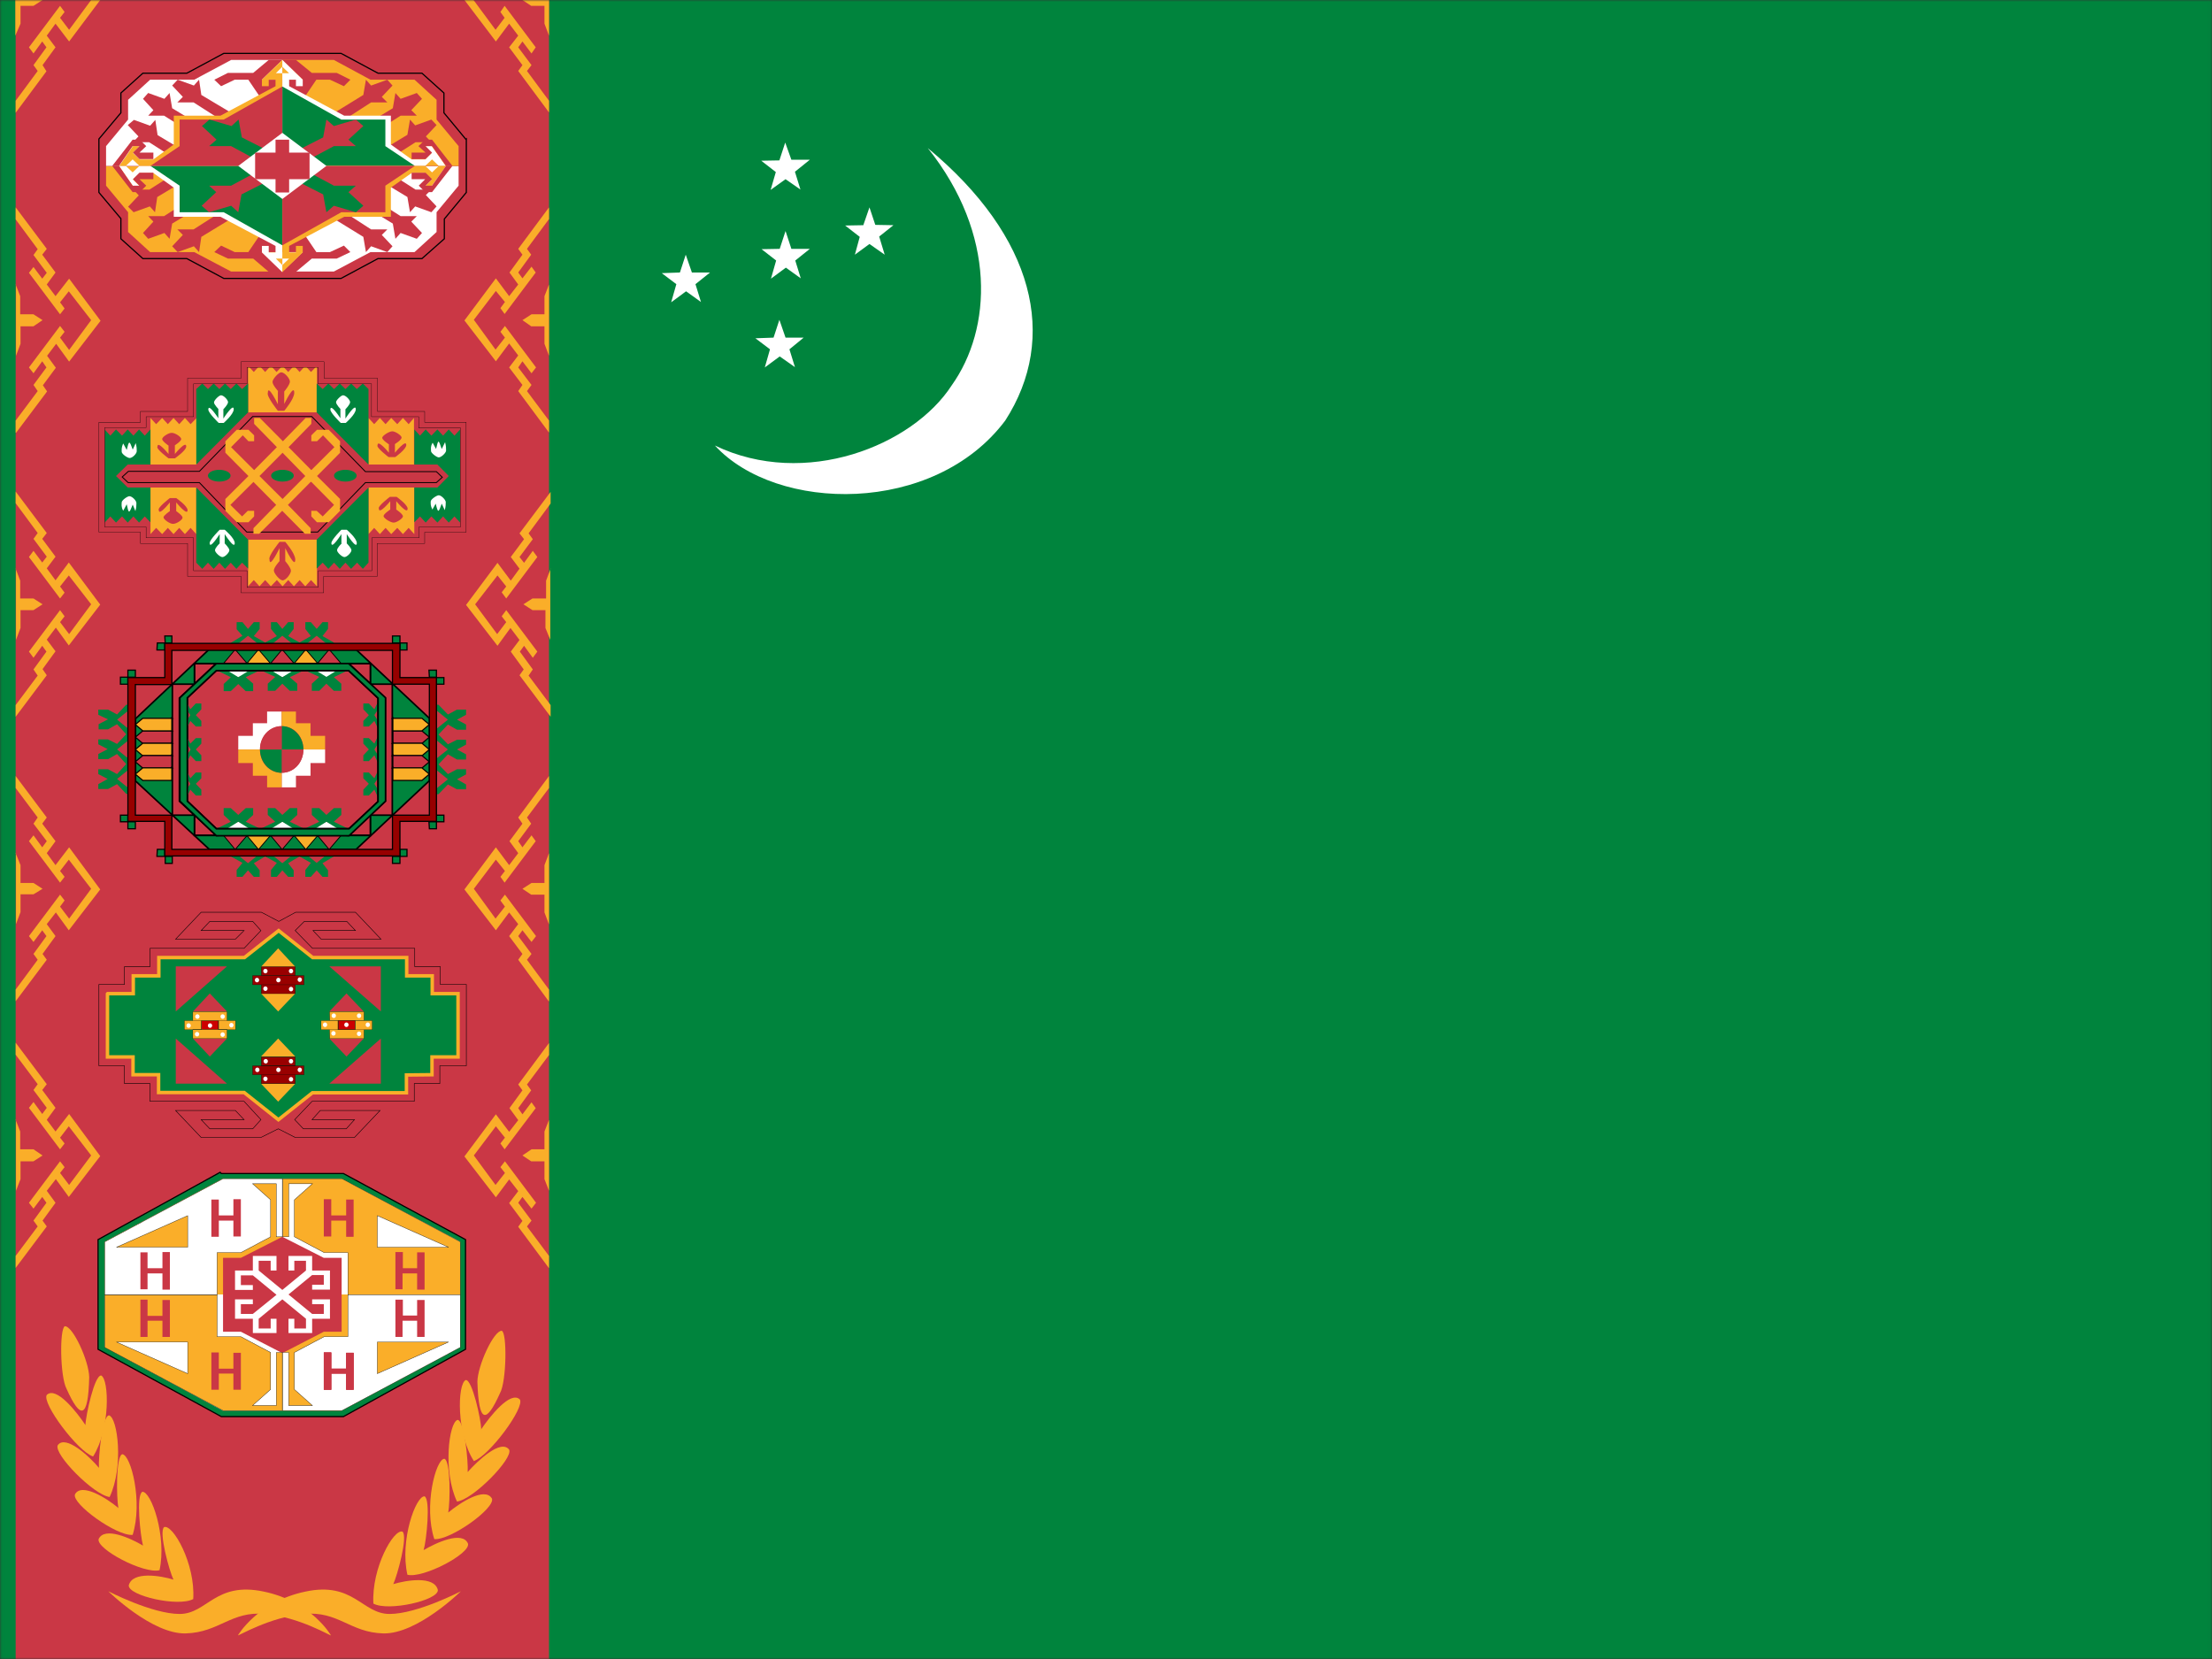 <svg width="640" height="480" viewBox="0 0 640 480" fill="none" xmlns="http://www.w3.org/2000/svg">
<rect x="0" y="0" width="640" height="480" fill="#333333" stroke="none"/>
<g clip-path="url(#clip0_44_693)">
<mask id="mask0_44_693" style="mask-type:luminance" maskUnits="userSpaceOnUse" x="0" y="0" width="640" height="480">
<path d="M0.031 0H639.969V480H0.031V0Z" fill="white"/>
</mask>
<g mask="url(#mask0_44_693)">
<path fill-rule="evenodd" clip-rule="evenodd" d="M-40 0H680V480H-40V0Z" fill="#00843D"/>
<path fill-rule="evenodd" clip-rule="evenodd" d="M206.844 128.906C233 141.469 264.125 128.906 275.375 111.469C287 95.156 288.406 67.875 268.438 42.844C299.375 68.531 306.313 97.688 290.844 121.688C270.219 149.156 224.656 148.313 206.844 128.906Z" fill="white"/>
<path fill-rule="evenodd" clip-rule="evenodd" d="M253.25 65.062L258.5 65.156L254.375 68.438L255.969 73.688L251.563 70.594L247.344 73.688L248.75 68.531L244.531 65.25L249.781 65.156L251.563 60L253.25 65.062ZM227.281 97.688H232.531L228.406 101.063L230 106.219L225.594 103.125L221.281 106.313L222.781 101.063L218.562 97.875L223.812 97.688L225.5 92.531L227.281 97.688ZM228.969 72H234.313L230.094 75.375L231.687 80.531L227.375 77.438L223.063 80.625L224.563 75.375L220.344 72.094L225.594 72L227.281 66.844L228.969 72ZM228.969 46.219H234.313L230 49.688L231.594 54.844L227.281 51.844L222.969 54.938L224.469 49.781L220.25 46.5L225.5 46.406L227.188 41.25L228.969 46.219ZM200.188 78.844H205.437L201.219 82.219L202.813 87.375L198.5 84.281L194.188 87.469L195.688 82.219L191.469 79.031L196.719 78.844L198.406 73.688L200.188 78.844Z" fill="white"/>
<path fill-rule="evenodd" clip-rule="evenodd" d="M4.531 0H158.844V480H4.531V0Z" fill="#CA3745"/>
<path fill-rule="evenodd" clip-rule="evenodd" d="M4.531 125.156V121.688L10.906 113.156L9.688 111.375L13.438 106.313L12.219 104.531L9.688 108L8.375 106.313L17.375 94.312L18.688 96L17.375 97.688L20 101.25L26.375 92.625L19.906 84.281L17.375 87.469L18.688 89.25L17.375 90.938L8.375 78.938L9.688 77.25L12.219 80.625L13.531 78.938L9.688 73.781L10.906 72.094L4.531 63.469V60L13.531 72L12.219 73.688L16.062 78.844L13.531 82.312L16.062 85.688L20 80.625L29.094 92.812L20 104.625L16.25 99.469L13.625 102.938L16.156 106.406L12.406 111.469L13.625 113.25L4.625 125.25L4.531 125.156Z" fill="#FAAE29"/>
<path fill-rule="evenodd" clip-rule="evenodd" d="M4.531 82.312L5.844 85.688V90.938H9.688L12.312 92.625L9.688 94.406H5.938V99.469L4.625 102.938V82.312H4.531Z" fill="#FAAE29"/>
<path fill-rule="evenodd" clip-rule="evenodd" d="M4.531 207.469V204L10.906 195.469L9.688 193.688L13.438 188.531L12.219 186.844L9.688 190.313L8.375 188.531L17.375 176.531L18.688 178.312L17.375 180L20 183.469L26.375 174.844L19.906 166.5L17.375 169.688L18.688 171.469L17.375 173.156L8.375 161.156L9.688 159.375L12.219 162.75L13.531 161.063L9.688 155.906L10.906 154.219L4.531 145.594V142.219L13.531 154.219L12.219 155.906L16.062 161.063L13.531 164.437L16.062 167.906L19.906 162.75L29 174.938L19.906 186.75L16.156 181.594L13.531 185.062L16.062 188.438L12.312 193.594L13.531 195.375L4.531 207.375V207.469Z" fill="#FAAE29"/>
<path fill-rule="evenodd" clip-rule="evenodd" d="M4.531 164.531L5.844 168V173.156H9.688L12.312 174.844L9.688 176.531H5.938V181.688L4.625 185.156V164.531H4.531Z" fill="#FAAE29"/>
<path fill-rule="evenodd" clip-rule="evenodd" d="M4.531 289.688V286.312L10.906 277.688L9.688 276L13.438 270.844L12.219 269.156L9.688 272.531L8.375 270.844L17.375 258.844L18.688 260.531L17.375 262.312L20 265.781L26.375 257.156L19.906 248.719L17.375 252L18.688 253.688L17.375 255.375L8.375 243.375L9.688 241.687L12.219 245.156L13.531 243.375L9.688 238.312L10.906 236.531L4.531 228V224.531L13.531 236.531L12.219 238.312L16.062 243.375L13.531 246.844L16.062 250.312L20 245.156L29 257.344L19.906 269.156L16.156 264L13.531 267.375L16.062 270.844L12.312 276L13.531 277.688L4.531 289.688Z" fill="#FAAE29"/>
<path fill-rule="evenodd" clip-rule="evenodd" d="M4.531 246.844L5.938 250.312V255.469H9.688L12.312 257.156L9.688 258.75H5.938V263.906L4.625 267.375V246.75L4.531 246.844Z" fill="#FAAE29"/>
<path fill-rule="evenodd" clip-rule="evenodd" d="M4.531 366.844V363.375L10.906 354.844L9.688 353.156L13.438 348L12.219 346.313L9.688 349.688L8.375 348L17.375 336L18.688 337.688L17.375 339.375L20 342.844L26.375 334.313L19.906 325.875L17.375 329.156L18.688 330.844L17.375 332.531L8.375 320.531L9.688 318.844L12.219 322.312L13.531 320.531L9.688 315.375L10.906 313.688L4.531 305.156V301.688L13.531 313.688L12.219 315.375L16.062 320.531L13.531 324L16.062 327.375L20 322.312L29 334.5L19.906 346.313L16.156 341.156L13.531 344.531L16.062 348L12.312 353.156L13.531 354.844L4.531 366.844Z" fill="#FAAE29"/>
<path fill-rule="evenodd" clip-rule="evenodd" d="M4.531 324L5.844 327.375V332.531H9.688L12.312 334.313L9.688 336H5.938V341.156L4.625 344.531V323.906L4.531 324Z" fill="#FAAE29"/>
<path fill-rule="evenodd" clip-rule="evenodd" d="M158.844 125.156V121.688L152.469 113.156L153.781 111.375L149.938 106.313L151.156 104.531L153.781 108L155.094 106.313L146.094 94.312L144.781 96L146.094 97.688L143.375 101.156L137.094 92.531L143.469 84.188L146.094 87.375L144.781 89.156L146 90.844L155 78.844L153.781 77.156L151.156 80.531L149.938 78.844L153.688 73.688L152.469 72L158.844 63.375V60L149.938 72L151.156 73.688L147.406 78.844L149.938 82.312L147.313 85.688L143.469 80.531L134.375 92.719L143.469 104.531L147.313 99.375L149.938 102.844L147.313 106.313L151.156 111.375L149.938 113.156L158.844 125.156Z" fill="#FAAE29"/>
<path fill-rule="evenodd" clip-rule="evenodd" d="M158.844 82.312L157.531 85.688V90.938H153.781L151.156 92.625L153.688 94.406H157.531V99.469L158.844 102.938V82.312Z" fill="#FAAE29"/>
<path fill-rule="evenodd" clip-rule="evenodd" d="M159.313 207.469V204L152.938 195.469L154.156 193.688L150.406 188.531L151.625 186.844L154.156 190.312L155.469 188.531L146.469 176.531L145.156 178.312L146.469 180L143.844 183.469L137.469 174.844L143.937 166.5L146.469 169.687L145.156 171.375L146.469 173.156L155.469 161.156L154.156 159.375L151.625 162.844L150.312 161.156L154.156 156L152.938 154.313L159.313 145.687V142.312L150.312 154.313L151.625 156L147.781 161.156L150.312 164.531L147.781 168L143.937 162.844L134.844 175.031L143.937 186.844L147.687 181.688L150.312 185.156L147.781 188.531L151.531 193.688L150.312 195.375L159.313 207.375V207.469Z" fill="#FAAE29"/>
<path fill-rule="evenodd" clip-rule="evenodd" d="M159.313 164.531L158 168V173.156H154.063L151.438 174.844L154.063 176.531H157.813V181.688L159.219 185.156V164.531H159.313Z" fill="#FAAE29"/>
<path fill-rule="evenodd" clip-rule="evenodd" d="M158.844 289.688V286.312L152.469 277.688L153.781 276L149.938 270.844L151.156 269.156L153.781 272.531L155.094 270.844L146.094 258.844L144.781 260.531L146.094 262.312L143.375 265.781L137.094 257.156L143.469 248.719L146.094 252L144.781 253.688L146 255.375L155 243.375L153.781 241.687L151.156 245.156L149.938 243.375L153.688 238.312L152.469 236.531L158.844 228V224.531L149.938 236.531L151.156 238.312L147.406 243.375L149.938 246.844L147.313 250.312L143.469 245.156L134.375 257.344L143.469 269.156L147.313 264L149.938 267.375L147.313 270.844L151.156 276L149.938 277.688L158.75 289.688H158.844Z" fill="#FAAE29"/>
<path fill-rule="evenodd" clip-rule="evenodd" d="M158.844 246.844L157.531 250.313V255.469H153.781L151.156 257.156L153.688 258.844H157.531V264L158.844 267.469V246.844Z" fill="#FAAE29"/>
<path fill-rule="evenodd" clip-rule="evenodd" d="M158.844 366.844V363.375L152.469 354.844L153.781 353.156L149.938 348L151.156 346.312L153.781 349.688L155.094 348L146.094 336L144.781 337.688L146.094 339.375L143.375 342.844L137.094 334.313L143.469 325.875L146.094 329.156L144.781 330.844L146 332.531L155 320.625L153.781 318.938L151.156 322.406L149.938 320.625L153.688 315.469L152.469 313.781L158.844 305.25V301.781L149.938 313.781L151.156 315.469L147.406 320.625L149.938 324.094L147.313 327.469L143.469 322.406L134.375 334.594L143.469 346.406L147.313 341.25L149.938 344.625L147.313 348.094L151.156 353.25L149.938 354.938L158.844 366.938V366.844Z" fill="#FAAE29"/>
<path fill-rule="evenodd" clip-rule="evenodd" d="M158.844 324L157.531 327.375V332.531H153.781L151.156 334.313L153.688 336H157.531V341.156L158.844 344.531V323.906V324Z" fill="#FAAE29"/>
<path fill-rule="evenodd" clip-rule="evenodd" d="M4.531 32.531V29.156L10.906 20.531L9.688 18.844L13.438 13.688L12.219 12L9.688 15.469L8.375 13.688L17.375 1.688L18.688 3.469L17.375 5.156L20 8.625L26.375 0H29L20 12L16.062 6.844L13.531 10.312L16.062 13.688L12.312 18.844L13.438 20.625L4.531 32.625V32.531ZM4.531 0H12.312L9.688 1.688H5.938V6.844L4.438 10.312V0H4.531ZM158.844 32.531V29.156L152.469 20.531L153.781 18.844L149.938 13.688L151.156 12L153.781 15.469L155 13.688L146 1.688L144.781 3.469L146 5.156L143.375 8.625L137 0H134.375L143.469 12L147.312 6.844L149.938 10.312L147.312 13.688L151.156 18.844L149.938 20.531L158.844 32.531ZM158.844 0H151.156L153.688 1.688H157.531V6.844L158.844 10.312V0ZM68.844 473.156C68.844 473.156 74.469 463.406 88.344 460.5C102.312 457.5 104.75 466.969 112.719 466.969C120.687 466.969 133.344 460.406 133.344 460.406C133.344 460.406 120.687 472.875 110.844 472.594C101.187 472.313 97.906 466.031 87.875 466.969C77.938 467.906 68.844 473.438 68.844 473.156Z" fill="#FAAE29"/>
<path fill-rule="evenodd" clip-rule="evenodd" d="M95.75 473.157C95.75 473.157 90.219 463.407 76.344 460.5C62.281 457.5 59.938 466.969 51.969 466.969C44 466.969 31.344 460.407 31.344 460.407C31.344 460.407 44 472.875 53.75 472.594C63.5 472.313 66.875 466.032 76.719 466.969C86.75 467.907 95.75 473.438 95.75 473.157Z" fill="#FAAE29"/>
<path fill-rule="evenodd" clip-rule="evenodd" d="M50.188 457.031C48.969 454.5 45.876 443.25 47.469 441.844C50.001 440.906 56.563 452.437 55.907 462.656C51.594 465 37.157 461.719 37.251 458.719C38.282 454.5 46.532 455.906 50.188 457.031Z" fill="#FAAE29"/>
<path fill-rule="evenodd" clip-rule="evenodd" d="M41.374 447.188C40.624 444.375 39.312 432.563 41.187 431.625C43.718 431.438 48.312 444.469 46.156 454.313C41.562 455.438 27.874 448.219 28.531 445.313C30.218 441.563 37.906 445.125 41.374 447.188Z" fill="#FAAE29"/>
<path fill-rule="evenodd" clip-rule="evenodd" d="M34.25 436.313C33.687 433.313 33.5 421.313 35.375 420.75C37.906 420.938 41.375 434.625 38.375 444.094C33.687 444.469 20.75 435.094 21.687 432.375C23.562 428.813 31.062 433.594 34.25 436.313Z" fill="#FAAE29"/>
<path fill-rule="evenodd" clip-rule="evenodd" d="M28.625 424.688C28.438 421.594 29.563 409.688 31.532 409.5C34.063 410.156 35.844 424.406 31.719 433.125C27.125 432.563 15.407 420.656 16.719 418.125C18.969 415.031 25.813 421.313 28.625 424.688Z" fill="#FAAE29"/>
<path fill-rule="evenodd" clip-rule="evenodd" d="M24.688 412.406C24.875 409.312 27.313 397.875 29.281 397.968C31.625 399.187 31.906 413.531 26.938 421.406C22.438 419.906 12.031 405.937 13.531 403.593C16.25 400.968 22.25 408.562 24.781 412.406H24.688Z" fill="#FAAE29"/>
<path fill-rule="evenodd" clip-rule="evenodd" d="M25.812 398.438C25.531 410.625 23.281 410.813 19.25 401.813C17.375 398.344 17.187 384.281 18.781 383.719C21.125 383.719 25.719 393.75 25.812 398.438Z" fill="#FAAE29"/>
<path fill-rule="evenodd" clip-rule="evenodd" d="M113.749 458.438C114.968 455.813 118.062 444.563 116.468 443.157C113.937 442.219 107.468 453.657 108.031 463.969C112.343 466.313 126.874 463.032 126.687 460.032C125.656 455.813 117.499 457.219 113.749 458.344V458.438Z" fill="#FAAE29"/>
<path fill-rule="evenodd" clip-rule="evenodd" d="M122.563 448.5C123.407 445.688 124.625 433.875 122.844 432.938C120.313 432.75 115.625 445.688 117.875 455.625C122.375 456.75 136.157 449.531 135.407 446.625C133.813 442.781 126.032 446.438 122.563 448.5Z" fill="#FAAE29"/>
<path fill-rule="evenodd" clip-rule="evenodd" d="M129.687 437.625C130.249 434.625 130.437 422.625 128.562 422.062C126.03 422.25 122.562 435.844 125.655 445.312C130.343 445.687 143.28 436.406 142.343 433.594C140.28 430.031 132.968 434.906 129.687 437.625Z" fill="#FAAE29"/>
<path fill-rule="evenodd" clip-rule="evenodd" d="M135.312 425.906C135.5 422.906 134.375 411 132.406 410.812C129.875 411.469 128.094 425.719 132.219 434.437C136.906 433.875 148.531 421.969 147.312 419.437C144.969 416.25 138.219 422.625 135.312 425.906Z" fill="#FAAE29"/>
<path fill-rule="evenodd" clip-rule="evenodd" d="M139.25 413.625C139.156 410.625 136.625 399.094 134.75 399.282C132.312 400.407 132.031 414.844 137.093 422.719C141.593 421.219 151.906 407.25 150.406 404.907C147.687 402.282 141.687 409.875 139.156 413.625H139.25Z" fill="#FAAE29"/>
<path fill-rule="evenodd" clip-rule="evenodd" d="M138.125 399.75C138.5 411.937 140.656 412.031 144.688 403.031C146.562 399.656 146.75 385.5 145.156 385.031C142.812 385.031 138.219 395.062 138.125 399.75Z" fill="#FAAE29"/>
<path fill-rule="evenodd" clip-rule="evenodd" d="M134.929 308.359H127.255V313.506H119.861V318.654H90.284L85.261 323.948L87.772 326.596H100.189L102.561 323.948H90.284L92.655 321.301H109.955L102.561 329.096H85.4L80.517 326.596L75.495 329.096H58.195L50.8 321.301H68.1L70.612 323.948H58.195L60.706 326.596H73.123L75.495 323.948L70.612 318.654H43.406V313.506H36.012V308.359H28.617V284.827H36.012V279.679H43.406V274.385H70.612L75.495 269.237L73.123 266.59H60.706L58.195 269.237H70.612L68.1 271.737H50.8L58.195 263.942H75.634L80.657 266.59L85.54 263.942H102.84L110.234 271.737H92.934L90.562 269.237H102.84L100.329 266.59H88.051L85.4 269.237L90.423 274.385H120.001V279.679H127.395V284.827H134.929V308.359Z" fill="#CA3745" stroke="black" stroke-width="0.143"/>
<path fill-rule="evenodd" clip-rule="evenodd" d="M31.096 287.567V305.804H38.49V310.951H45.884V316.099H70.648L80.554 323.967L90.389 316.172H117.595V311.025L124.989 310.951V305.804H132.523V287.493H125.059V282.345H117.665V277.051H90.459L80.623 269.256L70.718 277.051H45.954V282.345H38.56V287.493H31.166L31.096 287.567Z" fill="#00843D" stroke="#FAAE29" stroke-width="1.003"/>
<path fill-rule="evenodd" clip-rule="evenodd" d="M65.668 279.604L50.857 292.65V279.604H65.668ZM95.288 279.604L110.192 292.65V279.604H95.288ZM65.668 313.525L50.857 300.478V313.525H65.668ZM95.288 313.525L110.192 300.478V313.525H95.288ZM100.256 287.432L95.288 292.65H105.224L100.256 287.432ZM60.7 287.432L55.825 292.65H65.668L60.7 287.432ZM60.7 305.697L55.825 300.478H65.668L60.7 305.697ZM100.256 305.697L95.288 300.478H105.224L100.256 305.697Z" fill="#CA3745"/>
<path fill-rule="evenodd" clip-rule="evenodd" d="M80.478 318.744L75.51 313.525H85.446L80.478 318.744ZM80.478 292.65L75.51 287.432H85.446L80.478 292.65ZM80.478 274.385L75.51 279.722H85.446L80.478 274.385ZM80.478 300.478L75.51 305.697H85.446L80.478 300.478Z" fill="#FAAE29"/>
<path fill-rule="evenodd" clip-rule="evenodd" d="M95.342 292.714H105.317V295.288H95.412L95.342 292.714Z" fill="#FAAE29" stroke="black" stroke-width="0.072"/>
<path fill-rule="evenodd" clip-rule="evenodd" d="M58.301 295.288H63.184V297.935H58.301V295.288ZM97.853 295.288H102.736V297.935H97.853V295.288Z" fill="#CC0000" stroke="black" stroke-width="0.072"/>
<path fill-rule="evenodd" clip-rule="evenodd" d="M75.6 279.698H85.435V282.272H75.6V279.698ZM75.6 284.846H85.435V287.493H75.6V284.846Z" fill="#990000" stroke="black" stroke-width="0.072"/>
<path fill-rule="evenodd" clip-rule="evenodd" d="M73.088 282.272H87.946V284.92H73.088V282.272ZM75.599 305.804H85.435V308.305H75.599V305.804ZM75.599 310.952H85.435V313.526H75.599V310.952ZM73.088 308.378H87.946V310.952H73.088V308.378Z" fill="#990000" stroke="black" stroke-width="0.072"/>
<path fill-rule="evenodd" clip-rule="evenodd" d="M95.342 297.935H105.317V300.509H95.411L95.342 297.935ZM55.789 292.714H65.695V295.288H55.789V292.714ZM55.789 297.861H65.695V300.509H55.789V297.861ZM53.348 295.288H58.231V297.935H53.348V295.288ZM63.253 295.288H68.136V297.935H63.253V295.288ZM92.9 295.288H97.783V297.935H92.9V295.288ZM102.806 295.288H107.689V297.935H102.806V295.288Z" fill="#FAAE29" stroke="black" stroke-width="0.072"/>
<path d="M74.452 310.202C74.799 310.202 75.08 309.905 75.08 309.54C75.08 309.174 74.799 308.878 74.452 308.878C74.105 308.878 73.824 309.174 73.824 309.54C73.824 309.905 74.105 310.202 74.452 310.202Z" fill="white"/>
<path d="M80.544 310.202C80.891 310.202 81.172 309.905 81.172 309.54C81.172 309.174 80.891 308.878 80.544 308.878C80.197 308.878 79.916 309.174 79.916 309.54C79.916 309.905 80.197 310.202 80.544 310.202Z" fill="white"/>
<path d="M86.731 310.202C87.078 310.202 87.359 309.905 87.359 309.54C87.359 309.174 87.078 308.878 86.731 308.878C86.385 308.878 86.103 309.174 86.103 309.54C86.103 309.905 86.385 310.202 86.731 310.202Z" fill="white"/>
<path d="M76.888 307.711C77.234 307.711 77.515 307.415 77.515 307.05C77.515 306.684 77.234 306.388 76.888 306.388C76.541 306.388 76.26 306.684 76.26 307.05C76.26 307.415 76.541 307.711 76.888 307.711Z" fill="white"/>
<path d="M84.2 307.711C84.547 307.711 84.828 307.415 84.828 307.05C84.828 306.684 84.547 306.388 84.2 306.388C83.853 306.388 83.572 306.684 83.572 307.05C83.572 307.415 83.853 307.711 84.2 307.711Z" fill="white"/>
<path d="M76.794 312.811C77.141 312.811 77.422 312.515 77.422 312.149C77.422 311.784 77.141 311.487 76.794 311.487C76.447 311.487 76.166 311.784 76.166 312.149C76.166 312.515 76.447 312.811 76.794 312.811Z" fill="white"/>
<path d="M84.2 312.93C84.547 312.93 84.828 312.634 84.828 312.268C84.828 311.903 84.547 311.606 84.2 311.606C83.853 311.606 83.572 311.903 83.572 312.268C83.572 312.634 83.853 312.93 84.2 312.93Z" fill="white"/>
<path d="M94.042 297.155C94.389 297.155 94.67 296.858 94.67 296.493C94.67 296.127 94.389 295.831 94.042 295.831C93.695 295.831 93.414 296.127 93.414 296.493C93.414 296.858 93.695 297.155 94.042 297.155Z" fill="white"/>
<path d="M100.229 297.155C100.576 297.155 100.857 296.858 100.857 296.493C100.857 296.127 100.576 295.831 100.229 295.831C99.883 295.831 99.602 296.127 99.602 296.493C99.602 296.858 99.883 297.155 100.229 297.155Z" fill="white"/>
<path d="M106.415 297.155C106.762 297.155 107.043 296.858 107.043 296.493C107.043 296.127 106.762 295.831 106.415 295.831C106.068 295.831 105.787 296.127 105.787 296.493C105.787 296.858 106.068 297.155 106.415 297.155Z" fill="white"/>
<path d="M96.573 294.545C96.92 294.545 97.201 294.249 97.201 293.884C97.201 293.518 96.92 293.222 96.573 293.222C96.226 293.222 95.945 293.518 95.945 293.884C95.945 294.249 96.226 294.545 96.573 294.545Z" fill="white"/>
<path d="M103.884 294.545C104.23 294.545 104.512 294.249 104.512 293.884C104.512 293.518 104.23 293.222 103.884 293.222C103.537 293.222 103.256 293.518 103.256 293.884C103.256 294.249 103.537 294.545 103.884 294.545Z" fill="white"/>
<path d="M96.479 299.646C96.826 299.646 97.107 299.35 97.107 298.984C97.107 298.619 96.826 298.322 96.479 298.322C96.133 298.322 95.852 298.619 95.852 298.984C95.852 299.35 96.133 299.646 96.479 299.646Z" fill="white"/>
<path d="M103.884 299.764C104.23 299.764 104.512 299.468 104.512 299.102C104.512 298.737 104.23 298.44 103.884 298.44C103.537 298.44 103.256 298.737 103.256 299.102C103.256 299.468 103.537 299.764 103.884 299.764Z" fill="white"/>
<path d="M74.358 284.227C74.705 284.227 74.986 283.931 74.986 283.565C74.986 283.2 74.705 282.903 74.358 282.903C74.012 282.903 73.731 283.2 73.731 283.565C73.731 283.931 74.012 284.227 74.358 284.227Z" fill="white"/>
<path d="M80.544 284.227C80.891 284.227 81.172 283.931 81.172 283.565C81.172 283.2 80.891 282.903 80.544 282.903C80.197 282.903 79.916 283.2 79.916 283.565C79.916 283.931 80.197 284.227 80.544 284.227Z" fill="white"/>
<path d="M86.731 284.108C87.078 284.108 87.359 283.812 87.359 283.446C87.359 283.081 87.078 282.784 86.731 282.784C86.385 282.784 86.103 283.081 86.103 283.446C86.103 283.812 86.385 284.108 86.731 284.108Z" fill="white"/>
<path d="M76.794 281.618C77.141 281.618 77.422 281.321 77.422 280.956C77.422 280.59 77.141 280.294 76.794 280.294C76.447 280.294 76.166 280.59 76.166 280.956C76.166 281.321 76.447 281.618 76.794 281.618Z" fill="white"/>
<path d="M84.2 281.618C84.547 281.618 84.828 281.321 84.828 280.956C84.828 280.59 84.547 280.294 84.2 280.294C83.853 280.294 83.572 280.59 83.572 280.956C83.572 281.321 83.853 281.618 84.2 281.618Z" fill="white"/>
<path d="M76.794 286.717C77.141 286.717 77.422 286.421 77.422 286.055C77.422 285.69 77.141 285.394 76.794 285.394C76.447 285.394 76.166 285.69 76.166 286.055C76.166 286.421 76.447 286.717 76.794 286.717Z" fill="white"/>
<path d="M84.2 286.836C84.547 286.836 84.828 286.54 84.828 286.175C84.828 285.809 84.547 285.513 84.2 285.513C83.853 285.513 83.572 285.809 83.572 286.175C83.572 286.54 83.853 286.836 84.2 286.836Z" fill="white"/>
<path d="M54.579 297.392C54.926 297.392 55.207 297.096 55.207 296.73C55.207 296.365 54.926 296.068 54.579 296.068C54.232 296.068 53.951 296.365 53.951 296.73C53.951 297.096 54.232 297.392 54.579 297.392Z" fill="white"/>
<path d="M60.767 297.392C61.113 297.392 61.394 297.096 61.394 296.73C61.394 296.365 61.113 296.068 60.767 296.068C60.42 296.068 60.139 296.365 60.139 296.73C60.139 297.096 60.42 297.392 60.767 297.392Z" fill="white"/>
<path d="M66.952 297.274C67.299 297.274 67.58 296.978 67.58 296.612C67.58 296.247 67.299 295.95 66.952 295.95C66.605 295.95 66.324 296.247 66.324 296.612C66.324 296.978 66.605 297.274 66.952 297.274Z" fill="white"/>
<path d="M57.11 294.783C57.457 294.783 57.738 294.486 57.738 294.121C57.738 293.755 57.457 293.459 57.11 293.459C56.764 293.459 56.482 293.755 56.482 294.121C56.482 294.486 56.764 294.783 57.11 294.783Z" fill="white"/>
<path d="M64.421 294.783C64.767 294.783 65.049 294.486 65.049 294.121C65.049 293.755 64.767 293.459 64.421 293.459C64.074 293.459 63.793 293.755 63.793 294.121C63.793 294.486 64.074 294.783 64.421 294.783Z" fill="white"/>
<path d="M57.017 299.883C57.363 299.883 57.644 299.587 57.644 299.221C57.644 298.856 57.363 298.56 57.017 298.56C56.67 298.56 56.389 298.856 56.389 299.221C56.389 299.587 56.67 299.883 57.017 299.883Z" fill="white"/>
<path d="M64.421 300.001C64.767 300.001 65.049 299.705 65.049 299.34C65.049 298.974 64.767 298.678 64.421 298.678C64.074 298.678 63.793 298.974 63.793 299.34C63.793 299.705 64.074 300.001 64.421 300.001Z" fill="white"/>
<path fill-rule="evenodd" clip-rule="evenodd" d="M90.219 239.812L94.438 237.75L98.75 239.812H90.219ZM77.469 239.812L81.688 237.75L86 239.812H77.469ZM64.719 239.812L68.938 237.75L73.25 239.812H64.719ZM90.219 193.875L94.438 195.937L98.75 193.969H90.219V193.875ZM77.469 193.875L81.688 195.937L86 193.969H77.469V193.875ZM64.719 193.875L68.938 195.937L73.25 193.969H64.719V193.875Z" fill="white"/>
<path fill-rule="evenodd" clip-rule="evenodd" d="M86.656 245.719L81.688 249.75L76.719 245.719L71.75 249.75L66.781 245.719V247.781L70.156 249.656L68.469 251.719V253.688H70.156L71.75 251.813L73.438 253.688H75.125V251.813L73.438 249.75L76.719 247.781L80.094 249.656L78.406 251.719V253.688H80.094L81.688 251.813L83.375 253.688H84.969V251.813L83.375 249.75L86.656 247.781L89.938 249.656L88.344 251.719V253.688H89.938L91.625 251.813L93.312 253.688H94.906V251.813L93.312 249.75L96.594 247.781V245.625L91.625 249.656L86.656 245.625V245.719ZM86.656 187.969L81.688 183.937L76.719 187.969L71.75 183.937L66.781 187.969V186L70.156 183.937L68.469 182.062V180H70.156L71.75 181.969L73.438 180H75.125V181.969L73.438 184.031L76.719 185.906L80.094 184.031L78.406 181.969V180H80.094L81.688 181.969L83.375 180H84.969V181.969L83.375 184.031L86.656 185.906L89.938 184.031L88.344 181.969V180H89.938L91.625 181.969L93.312 180H94.906V181.969L93.312 184.031L96.594 185.906V187.969L91.625 183.937L86.656 187.969ZM124.156 221.156L129.594 216.844L124.25 212.531L129.594 208.219L124.25 203.906H126.875L129.594 206.719L132.219 205.312H134.844V206.813L132.219 208.219L134.844 209.625V211.125H132.219L129.594 209.625L126.875 212.531L129.594 215.344L132.219 214.031H134.844V215.438L132.219 216.844L134.844 218.25V219.75H132.219L129.594 218.25L126.875 221.156L129.594 223.969L132.219 222.562H134.844V224.062L132.219 225.469L134.844 226.969V228.375H132.219L129.594 226.969L126.875 229.781H124.25L129.594 225.469L124.25 221.156H124.156ZM39.219 221.156L33.875 216.844L39.219 212.531L33.875 208.219L39.219 203.906H36.5L33.875 206.719L31.25 205.312H28.438V206.813L31.25 208.125L28.531 209.531V211.031H31.25L33.875 209.531L36.5 212.438L33.875 215.25L31.25 213.937H28.438V215.344L31.156 216.75L28.438 218.156V219.656H31.25L33.875 218.156L36.5 221.063L33.875 223.969L31.25 222.562H28.438V223.969L31.156 225.375L28.438 226.875V228.281H31.25L33.875 226.875L36.5 229.688H39.219L33.875 225.375L39.219 221.063V221.156Z" fill="#00843D"/>
<path fill-rule="evenodd" clip-rule="evenodd" d="M126.273 235.85H128.433V237.761H126.273V235.85ZM124.114 237.761H126.273V239.786H124.234L124.114 237.761ZM113.555 247.77H115.715V249.794H113.555V247.77ZM115.715 245.746H117.755V247.77H115.715V245.746ZM45.526 245.746H47.686V247.77H45.406L45.526 245.746ZM34.848 235.85H37.007V237.761H34.848V235.85ZM37.007 237.761H39.167V239.786H37.007V237.761ZM37.007 193.905H39.167V195.929H37.007V193.905ZM34.848 195.929H37.007V197.953H34.848V195.929ZM47.686 184.009H49.725V186.033H47.806L47.686 184.009ZM45.526 186.033H47.686V188.057H45.406L45.526 186.033ZM113.555 184.009H115.715V186.033H113.555V184.009ZM115.715 186.033H117.755V188.057H115.715V186.033ZM124.114 193.905H126.273V195.929H124.234L124.114 193.905ZM126.273 196.041H128.433V197.953H126.273V196.041ZM47.806 247.77H49.845V249.794H47.806V247.77Z" fill="#00843D"/>
<path d="M126.273 237.761H128.433V235.85H126.273V237.761ZM126.273 237.761H124.114L124.234 239.786H126.273V237.761ZM115.715 247.77H113.555V249.794H115.715V247.77ZM115.715 247.77H117.755V245.746H115.715V247.77ZM37.007 237.761V235.85H34.848V237.761H37.007ZM37.007 237.761H39.167V239.786H37.007V237.761ZM37.007 195.929H39.167V193.905H37.007V195.929ZM37.007 195.929H34.848V197.953H37.007V195.929ZM115.715 186.033V184.009H113.555V186.033H115.715ZM115.715 186.033H117.755V188.057H115.715V186.033ZM45.526 245.746H47.686V247.77H45.406L45.526 245.746ZM47.686 184.009H49.725V186.033H47.806L47.686 184.009ZM45.526 186.033H47.686V188.057H45.406L45.526 186.033ZM124.114 193.905H126.273V195.929H124.234L124.114 193.905ZM126.273 196.041H128.433V197.953H126.273V196.041ZM47.806 247.77H49.845V249.794H47.806V247.77Z" stroke="black" stroke-width="0.348"/>
<path fill-rule="evenodd" clip-rule="evenodd" d="M75.219 216.844H68.938V212.906H73.156V209.25H77.281V205.875H81.5V210.094C78.031 210.094 75.219 212.906 75.219 216.844Z" fill="white"/>
<path fill-rule="evenodd" clip-rule="evenodd" d="M87.781 216.844H94.062V212.906H89.844V209.25H85.625V205.875H81.5V210.094C84.969 210.094 87.781 212.906 87.781 216.844Z" fill="#FAAE29"/>
<path fill-rule="evenodd" clip-rule="evenodd" d="M87.781 216.844H94.062V220.781H89.844V224.437H85.625V227.812H81.5V223.594C84.969 223.594 87.781 220.781 87.781 216.844Z" fill="white"/>
<path fill-rule="evenodd" clip-rule="evenodd" d="M75.219 216.844H68.938V220.781H73.156V224.437H77.281V227.812H81.5V223.594C78.031 223.594 75.219 220.781 75.219 216.844Z" fill="#FAAE29"/>
<path fill-rule="evenodd" clip-rule="evenodd" d="M87.781 216.844H81.5V210.094C84.969 210.094 87.781 213.187 87.781 216.844Z" fill="#00843D"/>
<path fill-rule="evenodd" clip-rule="evenodd" d="M87.781 216.844H81.5V223.594C84.969 223.594 87.781 220.594 87.781 216.844Z" fill="#CA3745"/>
<path fill-rule="evenodd" clip-rule="evenodd" d="M75.219 216.844H81.5V223.594C78.031 223.594 75.219 220.594 75.219 216.844Z" fill="#00843D"/>
<path fill-rule="evenodd" clip-rule="evenodd" d="M75.219 216.844H81.5V210.094C78.031 210.094 75.219 213.187 75.219 216.844Z" fill="#CA3745"/>
<path fill-rule="evenodd" clip-rule="evenodd" d="M88.062 241.781L81.688 237.75L75.312 241.781L68.938 237.75L62.562 241.781V239.813L66.781 237.75L64.719 235.781V233.812H66.781L68.938 235.781L71.094 233.812H73.25V235.781L71.094 237.75L75.312 239.813L79.625 237.75L77.469 235.781V233.812H79.625L81.688 235.781L83.844 233.812H86V235.781L83.844 237.75L88.062 239.813L92.375 237.75L90.219 235.781V233.812H92.375L94.438 235.781L96.594 233.812H98.75V235.781L96.594 237.75L100.812 239.813V241.687L94.438 237.75L88.062 241.781ZM88.062 192L81.688 195.938L75.312 192L68.938 195.938L62.562 192V193.875L66.781 195.938L64.719 197.906V199.969H66.781L68.938 197.906L71.094 199.969H73.25V197.813L71.094 195.938L75.312 193.875L79.625 195.844L77.469 197.813V199.875H79.625L81.688 197.813L83.844 199.875H86V197.813L83.844 195.938L88.062 193.875L92.375 195.844L90.219 197.813V199.875H92.375L94.438 197.813L96.594 199.875H98.75V197.813L96.594 195.938L100.812 193.875V191.906L94.438 195.844L88.062 191.906V192ZM111.5 221.813L108.312 216.844L111.5 211.875L108.312 206.906L111.5 201.937H109.906L108.312 205.219L106.719 203.531H105.125V205.219L106.719 206.906L105.125 208.594V210.188H106.719L108.312 208.594L109.906 211.875L108.312 215.156L106.719 213.563H105.125V215.156L106.719 216.844L105.125 218.531V220.219H106.719L108.312 218.531L109.906 221.813L108.312 225.188L106.719 223.5H105.125V225.188L106.719 226.781L105.125 228.469V230.156H106.719L108.312 228.469L109.906 231.844H111.5L108.312 226.781L111.5 221.813Z" fill="#00843D"/>
<path fill-rule="evenodd" clip-rule="evenodd" d="M62.599 194.017L54.201 201.889V231.801L62.599 239.785H100.993L109.392 231.913V202.001L100.873 194.017H62.599ZM60.44 187.944L39.203 207.961V225.953L60.56 245.745H103.033L124.27 225.841V207.849L103.033 187.944H60.56H60.44Z" fill="#00843D" stroke="black" stroke-width="0.465"/>
<path fill-rule="evenodd" clip-rule="evenodd" d="M71.432 241.734L74.791 245.783L78.247 241.734H71.336H71.432Z" fill="#FAAE29" stroke="black" stroke-width="0.254"/>
<path fill-rule="evenodd" clip-rule="evenodd" d="M71.432 191.953L74.791 187.905L78.247 191.953H71.336H71.432Z" fill="#FAAE29" stroke="black" stroke-width="0.254"/>
<path fill-rule="evenodd" clip-rule="evenodd" d="M85.119 191.953L88.479 187.905L91.934 191.953H85.023H85.119Z" fill="#FAAE29" stroke="black" stroke-width="0.254"/>
<path fill-rule="evenodd" clip-rule="evenodd" d="M85.119 241.734L88.479 245.783L91.934 241.734H85.023H85.119Z" fill="#FAAE29" stroke="black" stroke-width="0.254"/>
<path fill-rule="evenodd" clip-rule="evenodd" d="M64.682 191.953L68.041 187.905L71.497 191.953H64.586H64.682Z" fill="#CA3745" stroke="black" stroke-width="0.254"/>
<path fill-rule="evenodd" clip-rule="evenodd" d="M78.276 191.953L81.635 187.905L85.091 191.953H78.18H78.276Z" fill="#CA3745" stroke="black" stroke-width="0.254"/>
<path fill-rule="evenodd" clip-rule="evenodd" d="M91.869 191.953L95.229 187.905L98.684 191.953H91.773H91.869Z" fill="#CA3745" stroke="black" stroke-width="0.254"/>
<path fill-rule="evenodd" clip-rule="evenodd" d="M56.283 235.784L62.582 241.688H56.283V235.784Z" fill="#CA3745" stroke="black" stroke-width="0.523"/>
<path fill-rule="evenodd" clip-rule="evenodd" d="M51.875 221.813L55.156 216.844L51.875 211.875L55.062 206.906L51.875 201.938H53.469L55.062 205.219L56.656 203.531H58.25V205.219L56.656 206.906L58.25 208.594V210.188H56.656L55.062 208.594L53.469 211.875L55.062 215.156L56.656 213.563H58.25V215.156L56.656 216.844L58.25 218.531V220.219H56.656L55.062 218.531L53.469 221.813L55.062 225.188L56.656 223.5H58.25V225.188L56.656 226.781L58.25 228.469V230.156H56.656L55.062 228.469L53.469 231.844H51.875L55.062 226.781L51.875 221.813Z" fill="#00843D"/>
<path fill-rule="evenodd" clip-rule="evenodd" d="M113.543 211.465H122.062L124.221 213.287L122.062 215.109H113.663V211.364L113.543 211.465Z" fill="#CA3745" stroke="black" stroke-width="0.331"/>
<path fill-rule="evenodd" clip-rule="evenodd" d="M56.228 197.953L51.909 202.001V231.802L56.228 235.85H49.869V197.953H56.228Z" fill="#CA3745" stroke="black" stroke-width="0.465"/>
<path fill-rule="evenodd" clip-rule="evenodd" d="M64.682 241.734L68.041 245.783L71.497 241.734H64.586H64.682Z" fill="#CA3745" stroke="black" stroke-width="0.254"/>
<path fill-rule="evenodd" clip-rule="evenodd" d="M78.276 241.734L81.635 245.783L85.091 241.734H78.18H78.276Z" fill="#CA3745" stroke="black" stroke-width="0.254"/>
<path fill-rule="evenodd" clip-rule="evenodd" d="M91.869 241.734L95.229 245.783L98.684 241.734H91.773H91.869Z" fill="#CA3745" stroke="black" stroke-width="0.254"/>
<path fill-rule="evenodd" clip-rule="evenodd" d="M107.147 197.953L111.466 202.001V231.802L107.147 235.85H113.506V197.953H107.147Z" fill="#CA3745" stroke="black" stroke-width="0.465"/>
<path fill-rule="evenodd" clip-rule="evenodd" d="M107.186 235.784L100.887 241.688H107.186V235.784Z" fill="#CA3745" stroke="black" stroke-width="0.523"/>
<path fill-rule="evenodd" clip-rule="evenodd" d="M107.186 197.903L100.887 192H107.186V197.903Z" fill="#CA3745" stroke="black" stroke-width="0.523"/>
<path fill-rule="evenodd" clip-rule="evenodd" d="M56.283 197.903L62.582 192H56.283V197.903Z" fill="#CA3745" stroke="black" stroke-width="0.523"/>
<path fill-rule="evenodd" clip-rule="evenodd" d="M62.599 194.017L54.201 201.889V231.802L62.599 239.786H100.993L109.392 231.914V202.002L100.873 194.017H62.599ZM62.599 191.993L52.041 201.889V231.802L62.599 241.81H100.993L111.552 231.802V201.889L100.873 191.993H62.599Z" fill="#00843D" stroke="black" stroke-width="0.465"/>
<path fill-rule="evenodd" clip-rule="evenodd" d="M113.543 215.038H122.062L124.221 216.86L122.062 218.682H113.663V214.937L113.543 215.038Z" fill="#FAAE29" stroke="black" stroke-width="0.331"/>
<path fill-rule="evenodd" clip-rule="evenodd" d="M113.543 218.59H122.062L124.221 220.412L122.062 222.234H113.663V218.489L113.543 218.59Z" fill="#CA3745" stroke="black" stroke-width="0.331"/>
<path fill-rule="evenodd" clip-rule="evenodd" d="M113.543 222.163H122.062L124.221 223.985L122.062 225.807H113.663V222.062L113.543 222.163Z" fill="#FAAE29" stroke="black" stroke-width="0.331"/>
<path fill-rule="evenodd" clip-rule="evenodd" d="M113.543 207.819H122.062L124.221 209.641L122.062 211.463H113.663V207.718L113.543 207.819Z" fill="#FAAE29" stroke="black" stroke-width="0.331"/>
<path fill-rule="evenodd" clip-rule="evenodd" d="M49.832 211.465H41.313L39.154 213.287L41.313 215.109H49.712V211.364L49.832 211.465Z" fill="#CA3745" stroke="black" stroke-width="0.331"/>
<path fill-rule="evenodd" clip-rule="evenodd" d="M49.832 215.038H41.313L39.154 216.86L41.313 218.682H49.712V214.937L49.832 215.038Z" fill="#FAAE29" stroke="black" stroke-width="0.331"/>
<path fill-rule="evenodd" clip-rule="evenodd" d="M49.832 218.59H41.313L39.154 220.412L41.313 222.234H49.712V218.489L49.832 218.59Z" fill="#CA3745" stroke="black" stroke-width="0.331"/>
<path fill-rule="evenodd" clip-rule="evenodd" d="M49.832 222.163H41.313L39.154 223.985L41.313 225.807H49.712V222.062L49.832 222.163Z" fill="#FAAE29" stroke="black" stroke-width="0.331"/>
<path fill-rule="evenodd" clip-rule="evenodd" d="M49.832 207.819H41.313L39.154 209.641L41.313 211.463H49.712V207.718L49.832 207.819Z" fill="#FAAE29" stroke="black" stroke-width="0.331"/>
<path fill-rule="evenodd" clip-rule="evenodd" d="M37.006 196.041V237.649H47.684V247.657H115.714V237.649H126.272V196.041H115.714V186.146H47.684V196.041H37.006ZM39.166 197.953V235.85H49.724V245.746H113.554V235.85H124.232V197.953H113.554V188.17H49.724V198.066H39.166V197.953Z" fill="#970000" stroke="black" stroke-width="0.348"/>
<path fill-rule="evenodd" clip-rule="evenodd" d="M134.801 40.319L128.442 32.641V26.909L122.083 21.178H109.365L98.686 15.446H64.731L54.053 21.178H41.335L34.976 26.909V32.641L28.617 40.211V55.675L34.976 63.244V69.084L41.335 74.816H54.053L64.731 80.547H98.686L109.365 74.816H122.083L128.562 69.084V63.353L134.921 55.675V40.211L134.801 40.319Z" fill="#CA3745" stroke="black" stroke-width="0.342"/>
<path fill-rule="evenodd" clip-rule="evenodd" d="M30.688 48V53.719L37.062 61.406V67.125L43.438 72.938H56.188L66.875 78.562H81.688V48.094H30.688V48Z" fill="#FAAE29"/>
<path fill-rule="evenodd" clip-rule="evenodd" d="M63.781 61.406L56 66.375H51.312L52.906 67.969L49.812 71.25L51.406 72.938L56.094 71.25L57.594 72.938L58.25 68.531L66.875 63.281L63.781 61.406Z" fill="#CA3745"/>
<path fill-rule="evenodd" clip-rule="evenodd" d="M55.25 57.562L47.469 62.531H42.875L44.375 64.125L41.375 67.406L42.875 69.094L47.562 67.406L49.062 69.094L49.812 64.688L58.344 59.531L55.25 57.656V57.562ZM51.031 49.875L43.25 54.844H38.562L40.156 56.531L37.062 59.812L38.656 61.406L43.344 59.719L44.844 61.406L45.5 57L54.125 51.844L51.031 49.969V49.875Z" fill="#CA3745"/>
<path fill-rule="evenodd" clip-rule="evenodd" d="M132.687 48V42.281L126.312 34.594V28.875L119.938 23.062H107.187L96.594 17.344H81.688V48H132.687Z" fill="#FAAE29"/>
<path fill-rule="evenodd" clip-rule="evenodd" d="M81.688 78.656H77.75L73.25 74.812H65.938L62 72.938L63.969 71.062L67.906 72.938H71.844L75.781 67.125L81.688 69V72.938H75.781L81.688 78.562V78.656Z" fill="#CA3745"/>
<path fill-rule="evenodd" clip-rule="evenodd" d="M30.688 48V42.281L37.062 34.594V28.875L43.438 23.062H56.188L66.875 17.344H81.688V48H30.688Z" fill="white"/>
<path fill-rule="evenodd" clip-rule="evenodd" d="M81.688 17.344H77.75L73.25 21.094H65.938L62 23.062L63.969 24.938L67.906 23.062H71.844L75.781 28.875L81.688 27V23.062H75.781L81.688 17.344Z" fill="#CA3745"/>
<path fill-rule="evenodd" clip-rule="evenodd" d="M81.688 17.344H85.625L90.219 21.094H97.438L101.375 23.062L99.5 24.938L95.469 23.062H91.531L87.594 28.875L81.688 27V23.062H87.594L81.688 17.344Z" fill="#CA3745"/>
<path fill-rule="evenodd" clip-rule="evenodd" d="M132.687 48V53.719L126.312 61.406V67.125L119.938 72.938H107.187L96.594 78.562H81.688V48.094H132.687V48Z" fill="white"/>
<path fill-rule="evenodd" clip-rule="evenodd" d="M81.688 78.656H85.625L90.219 74.812H97.438L101.375 72.938L99.5 71.062L95.469 72.938H91.531L87.594 67.125L81.688 69V72.938H87.594L81.688 78.562V78.656ZM55.25 38.344L47.469 33.469H42.875L44.375 31.875L41.375 28.594L42.875 26.906L47.562 28.594L49.062 26.906L49.812 31.312L58.344 36.469L55.25 38.344ZM99.688 34.594L107.375 29.625H112.062L110.469 28.031L113.562 24.75L112.062 23.062L107.375 24.75L105.875 23.062L105.125 27.469L96.594 32.719L99.688 34.594Z" fill="#CA3745"/>
<path fill-rule="evenodd" clip-rule="evenodd" d="M63.781 34.594L56 29.625H51.312L52.906 28.031L49.812 24.75L51.406 23.062L56.094 24.75L57.594 23.062L58.25 27.469L66.875 32.625L63.781 34.5V34.594ZM50.938 46.125L43.156 41.156H38.469L40.062 39.469L36.969 36.188L38.75 34.688L43.438 36.375L44.938 34.688L45.594 39.094L54.219 44.25L51.125 46.125H50.938Z" fill="#CA3745"/>
<path fill-rule="evenodd" clip-rule="evenodd" d="M34.531 48H36.406L38.375 49.875L40.344 48H81.688V74.812H79.812L81.688 76.688V78.75L75.781 73.031V71.156H77.75V73.031H79.719V71.156L63.781 62.719H50.281V54.281L44.375 50.062H40.438L38.469 51.938L40.344 53.812H38.469L34.531 48.188V48Z" fill="white"/>
<path fill-rule="evenodd" clip-rule="evenodd" d="M34.531 48H36.406L38.375 46.125L40.344 48H81.688V21.188H79.812L81.688 19.312V17.344L75.781 23.062V24.938H77.75V23.062H79.719V24.938L63.781 33.469H50.281V41.812L44.375 46.125H40.438L38.469 44.25L40.344 42.281H38.469L34.531 48Z" fill="#FAAE29"/>
<path fill-rule="evenodd" clip-rule="evenodd" d="M43.438 48H81.688V70.969L64.719 61.406H51.969V53.719L43.531 48H43.438Z" fill="#00843D"/>
<path fill-rule="evenodd" clip-rule="evenodd" d="M108.125 38.438L115.906 33.469H120.594L119 31.875L122.094 28.594L120.594 26.906L115.906 28.594L114.406 26.906L113.656 31.312L105.125 36.469L108.125 38.344V38.438ZM112.438 46.125L120.219 41.156H124.813L123.219 39.469L126.312 36.188L124.813 34.594L120.125 36.281L118.625 34.594L117.875 39L109.344 44.156L112.438 46.031V46.125Z" fill="#CA3745"/>
<path fill-rule="evenodd" clip-rule="evenodd" d="M128.937 48H126.969L125 46.125L123.031 48H81.688V21.188H83.656L81.688 19.312V17.344L87.594 23.062V24.938H85.625V23.062H83.656V24.938L99.594 33.469H113.094V41.812L119.094 46.125H123.031L124.906 44.25L123.031 42.281H124.906L128.937 48Z" fill="white"/>
<path fill-rule="evenodd" clip-rule="evenodd" d="M119.938 48H81.688V25.031L98.75 34.594H111.5V42.281L120.031 48H119.938Z" fill="#00843D"/>
<path fill-rule="evenodd" clip-rule="evenodd" d="M99.688 61.406L107.375 66.375H112.062L110.469 67.969L113.563 71.25L112.062 72.938L107.375 71.25L105.875 72.938L105.125 68.531L96.594 63.281L99.688 61.406Z" fill="#CA3745"/>
<path fill-rule="evenodd" clip-rule="evenodd" d="M108.125 57.562L115.906 62.531H120.594L119 64.125L122.094 67.406L120.594 69.094L115.906 67.406L114.406 69.094L113.656 64.688L105.125 59.531L108.125 57.656V57.562ZM112.438 49.875L120.219 54.844H124.813L123.219 56.438L126.312 59.719L124.813 61.406L120.125 59.719L118.625 61.406L117.875 57L109.344 51.844L112.438 49.969V49.875Z" fill="#CA3745"/>
<path fill-rule="evenodd" clip-rule="evenodd" d="M128.937 48H126.969L125 49.875L123.031 48H81.688V74.812H83.656L81.688 76.688V78.75L87.594 73.031V71.156H85.625V73.031H83.656V71.156L99.594 62.719H113.094V54.281L119.094 50.062H123.031L124.906 51.938L123.031 53.812H124.906L128.937 48.188V48Z" fill="#FAAE29"/>
<path fill-rule="evenodd" clip-rule="evenodd" d="M119.938 48H81.688V70.969L98.75 61.406H111.5V53.719L120.031 48H119.938ZM43.438 48H81.688V25.031L64.719 34.594H51.969V42.281L43.531 48H43.438Z" fill="#CA3745"/>
<path fill-rule="evenodd" clip-rule="evenodd" d="M85.906 48L96.594 42.281H102.969L100.812 40.406L105.125 36.469L102.969 34.594L96.594 36.469L94.438 34.594L93.5 39.75L81.688 45.75L85.906 48ZM77.469 48L66.875 53.719H60.5L62.562 55.594L58.344 59.531L60.5 61.406L66.875 59.531L68.938 61.406L69.875 56.25L81.688 50.25L77.469 48Z" fill="#CA3745"/>
<path fill-rule="evenodd" clip-rule="evenodd" d="M77.469 48L66.875 42.281H60.5L62.656 40.406L58.438 36.469L60.594 34.594L66.969 36.469L69.031 34.594L69.969 39.75L81.781 45.75L77.562 48H77.469ZM85.906 48L96.594 53.719H102.969L100.812 55.594L105.125 59.531L102.969 61.406L96.594 59.531L94.438 61.406L93.5 56.25L81.688 50.25L85.906 48Z" fill="#00843D"/>
<path fill-rule="evenodd" clip-rule="evenodd" d="M68.938 48L81.688 38.438L94.438 48L81.688 57.562L68.938 48Z" fill="white"/>
<path fill-rule="evenodd" clip-rule="evenodd" d="M40.344 51.844L42.312 53.719L40.438 55.594H38.375L32.469 48H34.438L38.375 53.719H40.344L38.469 51.844L40.344 49.969H44.375V51.844H40.438H40.344Z" fill="#CA3745"/>
<path fill-rule="evenodd" clip-rule="evenodd" d="M40.344 44.156L42.312 42.281L40.438 40.406H38.375L32.469 48H34.438L38.375 42.281H40.344L38.469 44.156L40.344 46.031H44.375V44.156H40.438H40.344ZM123.031 51.844L121.156 53.719L123.031 55.594H125L130.906 48H129.031L125 53.719H123.125L125 51.844L123.125 49.969H119.094V51.844H123.031Z" fill="#CA3745"/>
<path fill-rule="evenodd" clip-rule="evenodd" d="M123.125 44.156L121.063 42.281L123.031 40.406H125L130.906 48H129.031L125 42.281H123.125L125 44.156L123.125 46.031H119.094V44.156H123.031H123.125ZM79.719 40.406H83.656V55.688H79.719V40.406Z" fill="#CA3745"/>
<path fill-rule="evenodd" clip-rule="evenodd" d="M73.812 44.156H89.562V51.844H73.812V44.156Z" fill="#CA3745"/>
<path fill-rule="evenodd" clip-rule="evenodd" d="M63.701 339.178L28.373 358.653V390.391L64.034 409.866H99.362L134.69 390.391V358.653L99.362 339.538H64.034L63.701 339.178Z" fill="#00843D" stroke="black" stroke-width="0.347"/>
<path fill-rule="evenodd" clip-rule="evenodd" d="M41.75 371.531H43.812V367.5H48.125V371.438H50.281V362.25H48.125V366.187H43.906V362.25H41.75V371.438V371.531ZM96.031 402.094H98.188V398.156H102.406V402.094H104.562V392.812H102.5V396.75H98.188V392.812H96.125V402L96.031 402.094ZM61.719 356.156H63.875V352.312H68.188V356.25H70.25V347.062H68.188V351H63.875V347.062H61.719V356.25V356.156ZM93.125 356.156H95.281V352.312H99.594V356.25H101.75V347.062H99.594V351H95.281V347.062H93.125V356.25V356.156ZM113.187 371.531H115.25V367.5H119.562V371.438H121.719V362.25H119.562V366.187H115.25V362.25H113.187V371.438V371.531ZM113.187 386.812H115.25V382.875H119.562V386.812H121.719V377.625H119.562V381.562H115.25V377.625H113.187V386.812Z" fill="#CC0000"/>
<path fill-rule="evenodd" clip-rule="evenodd" d="M81.688 408.187V374.531H133.156V389.812L98.75 408.187H81.594H81.688ZM81.688 340.969V374.531H30.312V359.25L64.531 340.969H81.688Z" fill="#FAAE29"/>
<path fill-rule="evenodd" clip-rule="evenodd" d="M81.688 340.969V374.531H133.156V359.25L98.75 340.969H81.594H81.688ZM81.688 408.187V374.531H30.312V389.812L64.531 408.187H81.688Z" fill="white"/>
<path fill-rule="evenodd" clip-rule="evenodd" d="M109.168 360.863H129.778L109.168 351.72V360.863ZM133.164 359.31V374.577H100.653V362.415H93.783L85.172 357.844V347.149L90.397 342.492H83.527V357.844H81.785V341.025H98.912L133.164 359.31Z" fill="#FAAE29" stroke="black" stroke-width="0.091"/>
<path fill-rule="evenodd" clip-rule="evenodd" d="M64.531 363.844V385.312H69.688L81.688 391.5L93.688 385.312H98.844V363.937H93.688L81.688 357.844L69.688 363.937H64.531V363.844Z" fill="#CA3745"/>
<path fill-rule="evenodd" clip-rule="evenodd" d="M54.301 388.293H33.691L54.301 397.436V388.293ZM30.304 389.846V374.58H62.816V386.741H69.685L78.297 391.312V402.007L73.072 406.665H79.942V391.312H81.684V408.131H64.557L30.304 389.846Z" fill="#FAAE29" stroke="black" stroke-width="0.091"/>
<path fill-rule="evenodd" clip-rule="evenodd" d="M54.301 360.863H33.691L54.301 351.72V360.863ZM30.304 359.31V374.577H62.816V362.415H69.685L78.297 357.844V347.149L73.072 342.492H79.942V357.844H81.684V341.025H64.557L30.304 359.31Z" fill="white" stroke="black" stroke-width="0.091"/>
<path fill-rule="evenodd" clip-rule="evenodd" d="M109.168 388.293H129.778L109.168 397.436V388.293ZM133.164 389.846V374.58H100.653V386.741H93.783L85.172 391.312V402.007L90.397 406.665H83.527V391.312H81.785V408.131H98.912L133.164 389.846Z" fill="white" stroke="black" stroke-width="0.091"/>
<path fill-rule="evenodd" clip-rule="evenodd" d="M40.625 386.812H42.688V382.125H47V386.812H49.156V376.125H47V380.719H42.688V376.031H40.625V386.812ZM61.156 402.094H63.312V397.406H67.531V402.094H69.688V391.406H67.531V396H63.312V391.312H61.156V402.187V402.094ZM40.531 362.344H42.688V366.937H47V362.25H49.156V373.125H47V368.437H42.688V373.031H40.625V362.344H40.531ZM61.156 347.063H63.312V351.656H67.531V346.969H69.688V357.75H67.531V353.156H63.312V357.844H61.156V347.063ZM93.688 402.094H95.844V397.406H100.156V402.094H102.312V391.406H100.156V396H95.844V391.312H93.688V402.187V402.094ZM114.312 373.031H116.469V368.437H120.687V373.125H122.844V362.344H120.687V366.937H116.562V362.25H114.406V373.125L114.312 373.031Z" fill="#CA3745"/>
<path fill-rule="evenodd" clip-rule="evenodd" d="M93.688 402.094H95.844V397.406H100.156V402.094H102.312V391.406H100.156V396H95.844V391.312H93.688V402.188V402.094Z" fill="#CA3745"/>
<path fill-rule="evenodd" clip-rule="evenodd" d="M93.688 402.094H95.844V397.406H100.156V402.094H102.312V391.406H100.156V396H95.844V391.312H93.688V402.187V402.094ZM114.313 386.812H116.469V382.125H120.687V386.812H122.844V376.125H120.687V380.625H116.562V376.031H114.406V386.812H114.313ZM93.688 357.75H95.844V353.156H100.156V357.844H102.312V347.063H100.156V351.656H95.844V346.969H93.688V357.75Z" fill="#CA3745"/>
<path fill-rule="evenodd" clip-rule="evenodd" d="M83.469 374.531L90.312 368.906H93.688V371.719H90.312V373.125H95.469V367.594H90.312V363.375H83.469V367.594H85.156V364.781H88.531V367.594L81.688 373.219L74.844 367.594V364.781H78.312V367.594H80V363.375H73.156V367.594H68V373.219H73.156V371.812H69.688V369H73.156L80 374.625L73.156 380.156H69.688V377.344H73.156V375.937H68V381.562H73.156V385.687H80V381.562H78.312V384.375H74.844V381.562L81.688 375.937L88.531 381.562V384.375H85.156V381.562H83.469V385.687H90.312V381.562H95.469V375.937H90.312V377.344H93.688V380.156H90.312L83.469 374.531Z" fill="white"/>
<path fill-rule="evenodd" clip-rule="evenodd" d="M33.663 137.728L36.953 134.314H56.885L71.786 119.31H91.719L106.62 134.404H126.552L129.842 137.728L126.552 141.053H106.523L91.622 156.147H71.69L56.885 141.053H36.856L33.566 137.728H33.663Z" fill="#CA3745"/>
<path fill-rule="evenodd" clip-rule="evenodd" d="M35.353 138.002L37.155 136.368H57.695L73.1 120.522H90.216L105.711 136.45H126.251L127.963 138.083L126.251 139.635H105.711L91.928 153.929H71.388L57.695 139.635H37.065L35.353 138.002Z" fill="#CA3745" stroke="black" stroke-width="0.257"/>
<path fill-rule="evenodd" clip-rule="evenodd" d="M90.073 139.435L96.652 146.084L93.362 149.408L91.621 147.791H90.073V149.408L91.717 151.115H95.104L98.394 147.791V144.377L91.717 137.728L98.394 130.99V127.665L95.104 124.341H91.717L90.073 125.958V127.665H91.717L93.459 125.958L96.749 129.372L90.073 136.021L83.493 129.372L90.073 122.634V120.927H88.428L81.848 127.665L75.172 120.927H73.527V122.634L80.106 129.372L73.527 136.021L66.85 129.372L70.237 125.958L71.882 127.665H73.527V125.958L71.882 124.341H68.495L65.205 127.665V130.99L71.882 137.728L65.205 144.377V147.791L68.495 151.115H71.882L73.527 149.408V147.791H71.688L70.043 149.408L66.657 146.084L73.333 139.435L79.913 146.084L73.333 152.823V154.44H74.978L81.654 147.791L88.234 154.44H89.879V152.823L83.299 146.084L89.879 139.435H90.073ZM81.751 130.99L75.075 137.728L81.751 144.377L88.331 137.728L81.751 130.99ZM71.785 156.147V169.624L73.43 167.827L75.075 169.624L76.72 167.827L78.365 169.624L80.106 167.827L81.751 169.624L83.396 167.827L85.041 169.624L86.686 167.827L88.331 169.624L89.976 167.827L91.717 169.624V156.147H71.688H71.785ZM91.717 119.309V105.832L89.976 107.629L88.331 105.832L86.686 107.629L85.041 105.832L83.396 107.629L81.751 105.832L80.01 107.629L78.365 105.832L76.72 107.629L75.075 105.832L73.43 107.629L71.785 105.832V119.309H91.717ZM119.778 134.404V120.927L118.229 122.723L116.585 120.927L114.94 122.723L113.198 120.927L111.553 122.723L109.908 120.927L108.263 122.723L106.618 120.927V134.404H119.874H119.778ZM56.884 134.404V120.927L55.142 122.723L53.498 120.927L51.853 122.723L50.208 120.927L48.563 122.723L46.918 120.927L45.176 122.723L43.531 120.927V134.404H56.787H56.884ZM119.874 141.052V154.53L118.229 152.733L116.585 154.53L114.94 152.733L113.198 154.53L111.553 152.733L109.908 154.53L108.263 152.733L106.618 154.53V141.052H119.874ZM56.787 141.052V154.53L55.142 152.733L53.498 154.53L51.853 152.733L50.208 154.53L48.563 152.733L46.918 154.53L45.176 152.733L43.531 154.53V141.052H56.787Z" fill="#FAAE29"/>
<path fill-rule="evenodd" clip-rule="evenodd" d="M91.621 156.147V164.503L93.362 162.795L95.007 164.592L96.652 162.795L98.297 164.592L99.942 162.795L101.587 164.592L103.329 162.795L104.974 164.592L106.619 162.795V141.052L91.621 156.147ZM71.785 156.147V164.503L70.043 162.795L68.399 164.592L66.754 162.795L65.109 164.592L63.464 162.795L61.819 164.592L60.174 162.795L58.529 164.592L56.788 162.795V141.052L71.785 156.147ZM71.785 119.309V110.953L70.043 112.57L68.399 110.953L66.754 112.57L65.109 110.953L63.464 112.57L61.819 110.953L60.174 112.57L58.529 110.953L56.788 112.57V134.403L71.785 119.309ZM91.621 119.309V110.953L93.362 112.57L95.007 110.953L96.652 112.57L98.297 110.953L99.942 112.57L101.587 110.953L103.232 112.57L104.974 110.953L106.619 112.57V134.403L91.621 119.309ZM43.531 151.115L41.886 149.408L40.242 151.205L38.597 149.408L36.952 151.205L35.307 149.408L33.565 151.205L31.92 149.408L30.275 151.205V124.251L31.92 126.048L33.565 124.251L35.307 126.048L36.952 124.251L38.597 126.048L40.242 124.251L41.886 126.048L43.531 124.251V134.403H36.952L33.565 137.728L36.952 141.052H43.531V151.115ZM119.875 151.115L121.519 149.408L123.164 151.205L124.809 149.408L126.551 151.205L128.196 149.408L129.841 151.205L131.486 149.408L133.131 151.205V124.251L131.486 126.048L129.841 124.251L128.196 126.048L126.551 124.251L124.809 126.048L123.164 124.251L121.519 126.048L119.875 124.251V134.403H126.551L129.841 137.728L126.551 141.052H119.875V151.115Z" fill="#00843D"/>
<path fill-rule="evenodd" clip-rule="evenodd" d="M63.561 157.225C63.561 157.225 62.206 158.483 62.206 159.201C62.206 159.83 63.658 161.178 64.335 161.178C65.109 161.178 66.367 159.83 66.367 159.201C66.367 158.573 65.012 157.225 65.012 157.225V154.529C65.012 154.529 67.915 159.112 67.915 157.135C67.915 155.697 65.012 153.271 65.012 153.271H63.561C63.561 153.271 60.658 156.147 60.658 157.135C60.658 159.112 63.561 154.529 63.561 154.529V157.225Z" fill="white"/>
<path fill-rule="evenodd" clip-rule="evenodd" d="M80.882 162.347C80.882 162.347 79.237 164.144 79.237 165.042C79.237 165.941 80.978 167.918 81.753 167.918C82.72 167.918 84.171 166.031 84.171 165.132C84.171 164.234 82.527 162.347 82.527 162.347V158.573C82.527 158.573 85.429 164.683 85.429 161.898C85.429 160.101 82.527 156.776 82.527 156.776H80.882C80.882 156.776 77.495 160.909 77.979 161.898C77.979 164.683 80.882 158.573 80.882 158.573V162.347Z" fill="#CA3745"/>
<path d="M63.435 139.334C65.246 139.334 66.713 138.572 66.713 137.632C66.713 136.692 65.246 135.93 63.435 135.93C61.626 135.93 60.158 136.692 60.158 137.632C60.158 138.572 61.626 139.334 63.435 139.334Z" fill="#00843D"/>
<path d="M81.723 139.334C83.533 139.334 85 138.572 85 137.632C85 136.692 83.533 135.93 81.723 135.93C79.913 135.93 78.445 136.692 78.445 137.632C78.445 138.572 79.913 139.334 81.723 139.334Z" fill="#00843D"/>
<path d="M99.914 139.334C101.724 139.334 103.191 138.572 103.191 137.632C103.191 136.692 101.724 135.93 99.914 135.93C98.104 135.93 96.637 136.692 96.637 137.632C96.637 138.572 98.104 139.334 99.914 139.334Z" fill="#00843D"/>
<path fill-rule="evenodd" clip-rule="evenodd" d="M63.271 118.41C63.271 118.41 61.916 117.063 61.916 116.434C61.916 115.805 63.368 114.367 63.948 114.367C64.722 114.367 65.98 115.715 65.98 116.344C65.98 117.063 64.626 118.41 64.626 118.41V121.106C64.626 121.106 67.625 116.434 67.625 118.41C67.625 119.848 64.722 122.364 64.722 122.364H63.271C63.271 122.364 60.272 119.489 60.272 118.5C60.272 116.524 63.174 121.016 63.174 121.016V118.32L63.271 118.41Z" fill="white"/>
<path fill-rule="evenodd" clip-rule="evenodd" d="M80.494 113.199C80.494 113.199 78.849 111.403 78.849 110.504C78.849 109.606 80.688 107.719 81.365 107.719C82.332 107.719 83.881 109.516 83.881 110.414C83.881 111.313 82.236 113.289 82.236 113.289V116.883C82.236 116.883 85.139 110.863 85.139 113.649C85.139 115.446 82.236 118.86 82.236 118.86H80.397C80.397 118.86 77.011 114.637 77.495 113.649C77.495 110.953 80.397 116.973 80.397 116.973V113.199H80.494Z" fill="#CA3745"/>
<path fill-rule="evenodd" clip-rule="evenodd" d="M98.878 157.225C98.878 157.225 97.523 158.483 97.523 159.201C97.523 159.83 98.975 161.178 99.652 161.178C100.426 161.178 101.684 159.83 101.684 159.201C101.684 158.572 100.329 157.225 100.329 157.225V154.529C100.329 154.529 103.232 159.112 103.232 157.135C103.232 155.697 100.329 153.271 100.329 153.271H98.781C98.781 153.271 95.878 156.147 95.878 157.135C95.878 159.112 98.781 154.529 98.781 154.529V157.225H98.878ZM98.587 118.41C98.587 118.41 97.233 117.063 97.233 116.344C97.233 115.805 98.684 114.367 99.265 114.367C100.039 114.367 101.297 115.715 101.297 116.344C101.297 117.063 99.942 118.41 99.942 118.41V121.106C99.942 121.106 102.942 116.434 102.942 118.41C102.942 119.848 100.039 122.364 100.039 122.364H98.587C98.587 122.364 95.588 119.489 95.588 118.5C95.588 116.524 98.491 121.016 98.491 121.016V118.32L98.587 118.41Z" fill="white"/>
<path fill-rule="evenodd" clip-rule="evenodd" d="M49.145 147.881C49.145 147.881 47.306 149.139 47.306 149.678C47.306 150.307 49.242 151.655 50.112 151.565C51.08 151.565 52.822 150.397 52.822 149.768C52.822 149.139 50.983 147.881 50.983 147.881V145.365C50.983 145.365 54.273 149.408 54.273 147.611C54.273 146.354 50.983 144.107 50.983 144.107H49.145C49.145 144.107 45.371 146.983 45.952 147.611C45.952 149.408 49.145 145.365 49.145 145.365V147.881ZM48.758 128.923C48.758 128.923 46.919 127.665 46.919 127.036C46.919 126.407 48.854 125.149 49.725 125.239C50.693 125.239 52.434 126.407 52.434 127.036C52.434 127.665 50.596 128.833 50.596 128.833V131.349C50.596 131.349 53.886 127.306 53.886 129.193C53.886 130.361 50.596 132.607 50.596 132.607H48.758C48.758 132.607 44.984 129.822 45.565 129.193C45.565 127.396 48.758 131.349 48.758 131.349V128.923ZM112.909 147.432C112.909 147.432 110.974 148.69 110.974 149.319C110.974 149.948 113.006 151.205 113.877 151.205C114.844 151.205 116.586 149.948 116.586 149.408C116.586 148.69 114.651 147.432 114.651 147.432V145.006C114.651 145.006 117.941 149.049 117.941 147.162C117.941 145.994 114.748 143.748 114.748 143.748H112.812C112.812 143.748 109.136 146.533 109.619 147.162C109.619 149.049 112.909 145.006 112.909 145.006V147.522V147.432ZM112.522 128.564C112.522 128.564 110.587 127.306 110.587 126.677C110.587 126.048 112.619 124.79 113.49 124.79C114.457 124.79 116.199 126.048 116.199 126.587C116.199 127.306 114.264 128.474 114.264 128.474V130.99C114.264 130.99 117.554 126.946 117.554 128.743C117.554 130.001 114.361 132.247 114.361 132.247H112.425C112.425 132.247 108.748 129.462 109.232 128.833C109.232 126.946 112.522 130.99 112.522 130.99V128.474V128.564Z" fill="#CA3745"/>
<path fill-rule="evenodd" clip-rule="evenodd" d="M35.598 147.701C35.017 146.533 35.211 145.994 35.211 145.365C35.211 144.736 36.856 143.568 37.436 143.568C38.21 143.568 39.468 144.826 39.468 145.544C39.468 146.173 39.468 146.712 39.178 147.881L38.404 145.994C37.339 148.689 37.243 148.689 36.662 145.904L35.694 147.701H35.598ZM35.598 128.383C35.114 129.551 35.211 130.091 35.211 130.72C35.211 131.348 36.856 132.516 37.533 132.516C38.307 132.516 39.565 131.259 39.565 130.54C39.565 129.911 39.565 129.372 39.275 128.204L38.404 130.091C37.436 127.395 37.339 127.395 36.662 130.18L35.694 128.383H35.598ZM125.1 147.431C124.52 146.263 124.616 145.724 124.616 145.095C124.616 144.466 126.358 143.298 126.939 143.298C127.713 143.298 128.97 144.646 128.97 145.275C128.97 145.904 128.97 146.533 128.68 147.611L127.809 145.724C126.842 148.42 126.745 148.509 126.068 145.724L125.1 147.431ZM125.1 128.204C124.52 129.282 124.713 129.821 124.713 130.54C124.713 131.079 126.358 132.337 126.939 132.337C127.713 132.337 129.067 130.989 129.067 130.36C129.067 129.641 129.067 129.102 128.777 127.934L127.809 129.911C126.842 127.126 126.842 127.036 126.164 129.911L125.197 128.114L125.1 128.204Z" fill="white"/>
<path fill-rule="evenodd" clip-rule="evenodd" d="M71.495 169.982V165.13H56.014V155.606H42.274V152.462H30.276V123.711H42.274V120.566H56.014V111.042H71.495V106.28H92.008V111.042H107.49V120.566H121.133V123.801H133.228V152.462H121.23V155.606H107.587V165.13H92.105V169.892H71.592L71.495 169.982ZM69.754 171.509V166.748H54.272V157.224H40.629V153.989H28.631V122.183H40.629V119.039H54.272V109.425H69.754V104.663H93.75V109.425H109.231V119.039H122.874V122.183H134.873V153.989H122.874V157.224H109.135V166.748H93.653V171.509H69.754Z" fill="#CA3745" stroke="black" stroke-width="0.093"/>
</g>
</g>
<defs>
<clipPath id="clip0_44_693">
<rect width="640" height="480" fill="white"/>
</clipPath>
</defs>
</svg>
